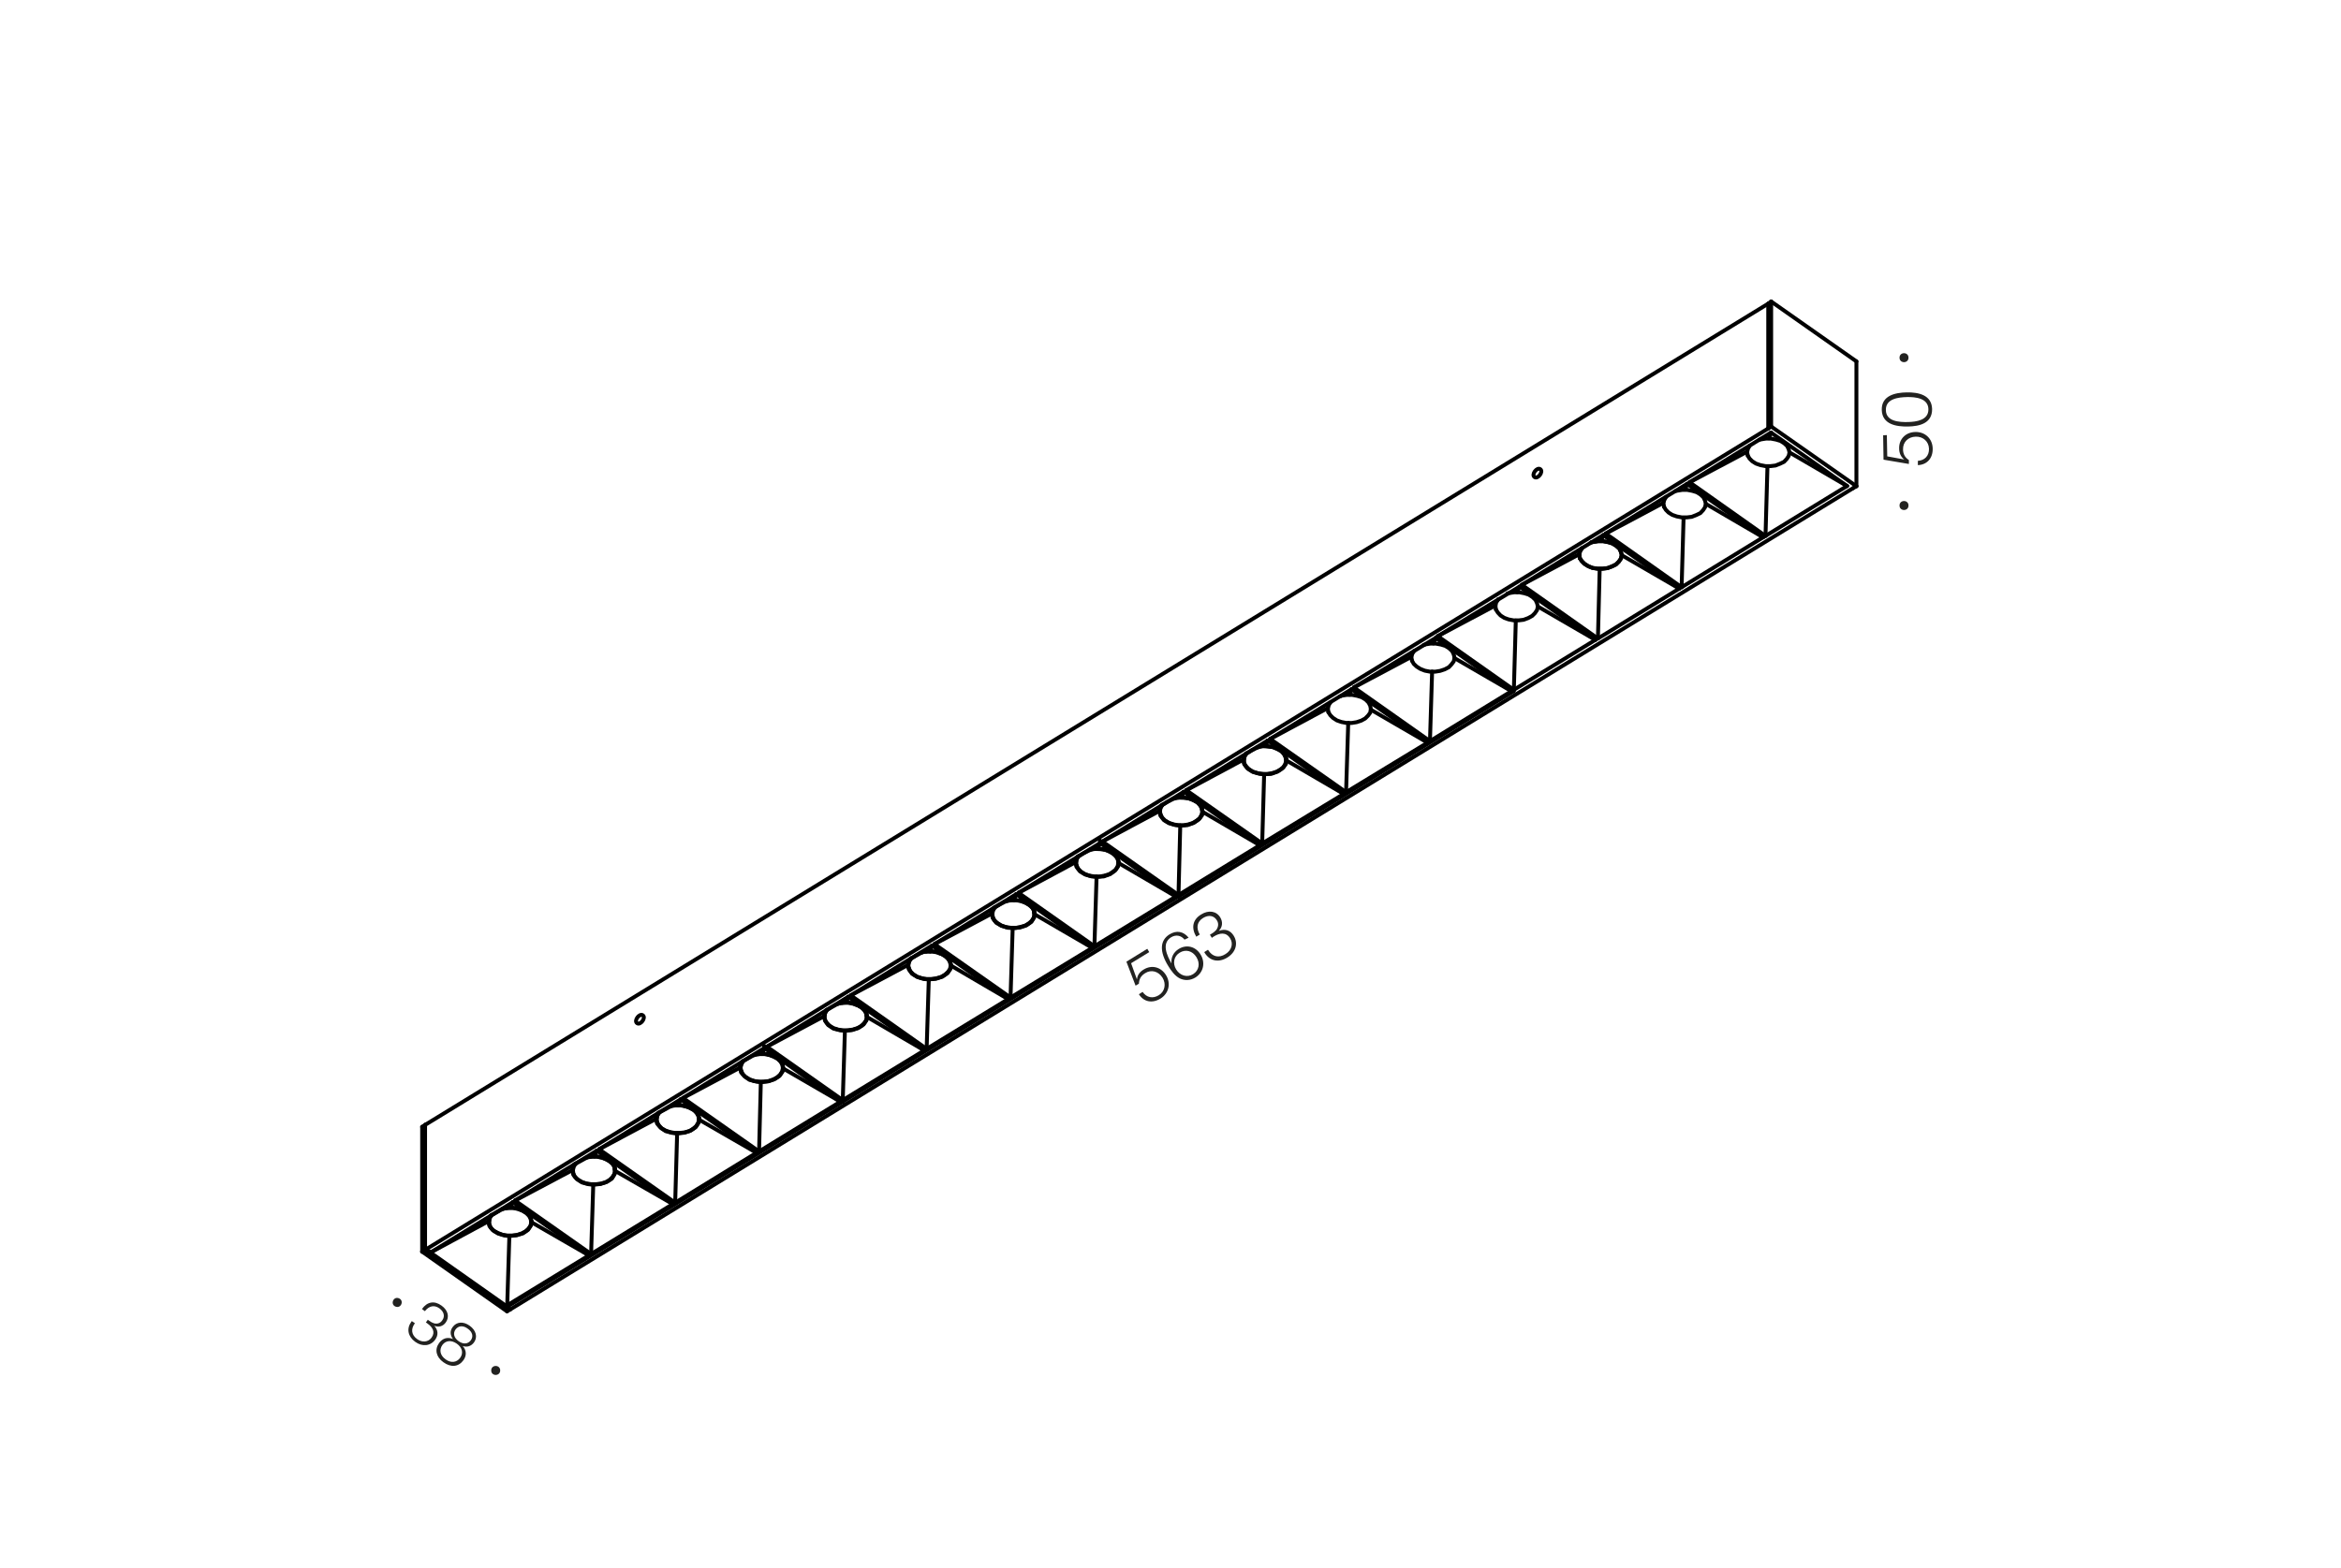 <?xml version="1.0" encoding="utf-8"?>
<!-- Generator: Adobe Illustrator 22.0.1, SVG Export Plug-In . SVG Version: 6.00 Build 0)  -->
<svg version="1.1" id="Layer_1" xmlns="http://www.w3.org/2000/svg" xmlns:xlink="http://www.w3.org/1999/xlink" x="0px" y="0px"
	 width="1200px" height="804px" viewBox="0 0 1200 804" style="enable-background:new 0 0 1200 804;" xml:space="preserve">
<style type="text/css">
	.st0{fill:#222220;}
	.st1{fill:none;stroke:#000000;stroke-width:2;stroke-linecap:round;stroke-linejoin:round;stroke-miterlimit:10;}
</style>
<circle class="st0" cx="976" cy="183.4" r="2.3"/>
<circle class="st0" cx="976" cy="259.2" r="2.3"/>
<g>
	<g>
		<path class="st0" d="M226.4,669.5c3.3,2.4,4.1,5.8,2.1,8.6c-1.4,2-3.7,2.6-5.9,1.7c2,2.2,2.2,4.7,0.5,7.1
			c-2.4,3.3-6.6,3.8-10.3,1.1s-4.5-6.7-2-10.2l0.3-0.4l1.6,1.1l-0.1,0.1c-2.1,2.9-1.7,5.9,1.2,8c2.6,1.9,5.7,1.6,7.4-0.7
			c2.1-2.9,0.5-5.4-2-7.2c-0.3-0.2-0.5-0.4-0.9-0.6l1-1.4l0.7,0.5c1,0.7,1.5,1,2.4,1.3c1.7,0.5,3.3,0,4.3-1.5c1.5-2,0.9-4.4-1.4-6.1
			c-2.6-1.9-5.3-1.4-7.5,1.4l-1.5-1.1C219,667.4,222.7,666.8,226.4,669.5z"/>
		<path class="st0" d="M232,680.5c2-2.8,5.5-3.1,8.8-0.7c3.3,2.4,4.1,5.8,2.2,8.5c-1.5,2-3.5,2.6-5.8,1.9c1.9,2.1,2.1,4.8,0.4,7.2
			c-2.5,3.5-6.4,3.9-10.3,1.1c-3.8-2.7-4.6-6.6-2.2-9.9c1.8-2.4,4.3-3.2,7.1-2C230.7,684.6,230.6,682.4,232,680.5z M226.8,689.6
			c-1.8,2.5-1.2,5.4,1.6,7.4c2.7,2,5.7,1.7,7.5-0.8c1.7-2.4,1.1-5.2-1.7-7.2C231.4,687,228.5,687.3,226.8,689.6z M233.5,681.7
			c-1.4,2-0.8,4.3,1.6,6c2.4,1.7,4.7,1.5,6.2-0.4c1.5-2,0.9-4.3-1.5-6C237.4,679.5,235,679.7,233.5,681.7z"/>
	</g>
</g>
<g>
	<g>
		<path class="st0" d="M589.1,488.2l-9.3,5.7l3,8.3c0.2-2.3,1.6-4,3.5-5.1c4.1-2.5,8.8-1.3,11.4,2.9c2.6,4.2,1.5,9.3-2.8,12
			c-4.2,2.6-8.6,1.8-11.1-2.2l1.9-1.2c2,2.9,5.2,3.6,8.3,1.7c3.1-1.9,3.9-5.8,1.9-9c-2.1-3.3-5.8-4.3-8.9-2.3
			c-2.1,1.3-3.1,3-3.2,5.4l-1.7,1l-4.7-12.3l10.7-6.6L589.1,488.2z"/>
		<path class="st0" d="M607.2,481.8c-1.8-2.2-4.4-2.7-6.9-1.2c-5.1,3.2-2,9.5,0.2,13.4c-0.3-3.1,1-5.7,3.7-7.4
			c4-2.5,8.7-1.3,11.2,2.8c2.6,4.2,1.5,9.2-2.6,11.8c-2.6,1.6-5.5,1.7-8,0.5c-2.6-1.3-4.5-4-5.9-6.3c-4.6-7.4-4.4-13.2,0.6-16.3
			c3.6-2.2,7.1-1.6,9.8,1.7L607.2,481.8z M602.9,497.1c2,3.2,5.7,4.3,8.7,2.4s3.7-5.5,1.7-8.7c-2-3.3-5.6-4.2-8.6-2.3
			C601.7,490.3,601,494,602.9,497.1z"/>
		<path class="st0" d="M615.7,468.9c3.8-2.4,7.8-1.8,9.8,1.5c1.4,2.3,1.2,4.9-0.7,6.9c3.2-1.2,5.9-0.3,7.6,2.5
			c2.4,3.9,1.1,8.5-3.3,11.2c-4.4,2.7-8.9,1.8-11.5-2.3l-0.3-0.5l1.9-1.2l0.1,0.1c2.1,3.5,5.5,4.3,8.9,2.1c3.1-1.9,4.1-5.3,2.4-8
			c-2.1-3.5-5.5-2.8-8.4-1c-0.4,0.2-0.6,0.4-1,0.7l-1-1.6l0.8-0.5c1.2-0.7,1.7-1.2,2.4-1.9c1.2-1.6,1.4-3.5,0.3-5.1
			c-1.5-2.4-4.2-2.8-7-1.1c-3.1,1.9-3.7,5-1.7,8.5l-1.8,1.1C610.5,475.7,611.4,471.5,615.7,468.9z"/>
	</g>
</g>
<g>
	<g>
		<path class="st0" d="M967.2,223.1l0.2,10.9l8.7,1.6c-1.8-1.4-2.6-3.4-2.6-5.7c-0.1-4.8,3.4-8.3,8.3-8.4c5-0.1,8.8,3.4,8.9,8.5
			c0.1,5-2.9,8.3-7.6,8.5v-2.2c3.5-0.2,5.8-2.6,5.7-6.2c-0.1-3.7-3-6.3-6.8-6.2c-3.9,0.1-6.6,2.8-6.5,6.5c0,2.4,1,4.2,3,5.5v2
			l-13-2.2l-0.2-12.5L967.2,223.1z"/>
		<path class="st0" d="M977.4,201.2c6-0.1,12.8,1.3,13,8.5c0.1,7.4-6.5,8.9-12.4,9c-5.8,0.1-13.2-1-13.4-8.5
			C964.4,202.8,971.5,201.3,977.4,201.2z M978,216.4c4.3-0.1,10.6-0.9,10.5-6.6c-0.1-5.7-6.8-6.3-11-6.2c-4.3,0.1-10.9,0.8-10.8,6.6
			C966.7,216.1,973.5,216.5,978,216.4z"/>
	</g>
</g>
<ellipse class="st0" cx="254.1" cy="702.7" rx="2.3" ry="2.3"/>
<ellipse transform="matrix(0.355 -0.935 0.935 0.355 -493.212 620.964)" class="st0" cx="203.5" cy="668" rx="2.3" ry="2.3"/>
<line class="st1" x1="261.4" y1="671.5" x2="949.9" y2="250.3"/>
<line class="st1" x1="261.4" y1="671.5" x2="260" y2="670.4"/>
<line class="st1" x1="260" y1="670" x2="260" y2="670.4"/>
<line class="st1" x1="217.9" y1="640.9" x2="219.5" y2="641.8"/>
<line class="st1" x1="906.4" y1="219.7" x2="217.9" y2="640.9"/>
<line class="st1" x1="217.9" y1="576.8" x2="906.4" y2="155.7"/>
<line class="st1" x1="217.9" y1="640.9" x2="217.9" y2="576.8"/>
<line class="st1" x1="906.4" y1="155.7" x2="906.4" y2="219.7"/>
<polyline class="st1" points="257.6,619.9 257.8,619.8 260.3,619.4 263,619.4 265.5,619.9 267.7,620.7 269.6,621.9 271.2,623.4 
	272,624.9 272.3,626.6 272,628.3 271,629.9 269.5,631.3 267.5,632.4 265.1,633.2 262.6,633.5 260,633.5 257.5,633.1 255.2,632.2 
	253.3,631.2 251.8,629.8 250.9,628.1 "/>
<polyline class="st1" points="250.9,628.1 250.7,626.4 251,624.7 252,623.1 252.1,622.9 "/>
<polyline class="st1" points="251.4,623.5 251,624.2 250.7,625.8 250.7,626 "/>
<polyline class="st1" points="265.6,619.4 265.5,619.4 264.6,619.2 "/>
<polyline class="st1" points="272.3,626 272,624.4 271.9,624.1 "/>
<polyline class="st1" points="472.6,488.4 472.8,488.2 475.2,487.9 478,487.9 480.5,488.4 482.7,489.2 484.6,490.4 486.1,491.8 
	487,493.3 487.3,495.1 487,496.8 486,498.3 484.5,499.7 482.5,500.9 480.1,501.6 477.6,502 475,502 472.5,501.6 470.1,500.8 
	468.2,499.6 466.8,498.2 465.9,496.5 "/>
<polyline class="st1" points="465.9,496.5 465.6,494.9 466,493.2 466.9,491.6 467.1,491.3 "/>
<polyline class="st1" points="466.4,491.9 466,492.6 465.6,494.4 465.6,494.5 "/>
<polyline class="st1" points="480.6,487.9 480.5,487.9 479.6,487.7 "/>
<polyline class="st1" points="487.3,494.5 487,492.9 486.9,492.6 "/>
<polyline class="st1" points="429.6,514.7 429.7,514.6 432.3,514.2 434.9,514.2 437.4,514.7 439.7,515.5 441.7,516.7 443.1,518.1 
	444,519.7 444.3,521.4 444,523.1 443,524.6 441.5,526.1 439.5,527.2 437.2,527.9 434.6,528.3 432,528.3 429.5,527.9 427.1,527.1 
	425.2,525.9 423.8,524.5 422.9,522.9 "/>
<polyline class="st1" points="422.9,522.9 422.6,521.2 423,519.5 423.9,517.9 424.2,517.6 "/>
<polyline class="st1" points="423.3,518.2 423,518.9 422.6,520.7 422.6,520.8 "/>
<polyline class="st1" points="444.3,520.8 444,519.2 443.8,518.8 "/>
<polyline class="st1" points="300.6,593.6 300.8,593.5 303.3,593.1 305.9,593.1 308.5,593.6 310.7,594.4 312.6,595.6 314.2,597 
	315,598.6 315.2,600.4 314.9,602 313.9,603.6 312.5,605 310.5,606.2 308.1,606.9 305.6,607.2 303,607.2 300.4,606.8 298.2,606 
	296.3,604.9 294.7,603.4 293.9,601.8 "/>
<polyline class="st1" points="293.9,601.8 293.7,600.1 294,598.3 295,596.8 295.1,596.6 "/>
<polyline class="st1" points="294.4,597.2 294,597.9 293.7,599.6 "/>
<polyline class="st1" points="315.2,599.6 315,598.1 314.9,597.8 "/>
<polyline class="st1" points="386.6,541 386.7,540.9 389.3,540.5 391.9,540.5 394.4,541 396.8,541.8 398.7,543 400.1,544.4 
	401.1,546 401.3,547.7 400.9,549.4 400,550.9 398.4,552.4 396.4,553.5 394.2,554.3 391.6,554.6 389,554.6 386.5,554.3 384.2,553.4 
	382.2,552.2 380.8,550.8 380,549.2 "/>
<polyline class="st1" points="380,549.2 379.6,547.5 380,545.8 380.9,544.2 381.1,543.9 "/>
<polyline class="st1" points="380.3,544.5 380,545.3 379.6,547 "/>
<polyline class="st1" points="401.3,547 401.1,545.5 400.9,545.1 "/>
<polyline class="st1" points="601.6,409.4 601.7,409.4 604.3,409 606.9,409.1 609.4,409.4 611.8,410.3 613.7,411.4 615.1,412.9 
	616,414.4 616.3,416.2 615.9,417.8 615,419.5 613.4,420.8 611.4,422 609.2,422.7 606.6,423.2 603.9,423.1 601.5,422.7 599.2,421.9 
	597.2,420.7 595.8,419.3 594.9,417.6 "/>
<polyline class="st1" points="594.9,417.6 594.6,416 594.9,414.3 595.9,412.6 596.1,412.5 "/>
<polyline class="st1" points="595.3,413 594.9,413.8 594.6,415.5 594.6,415.6 "/>
<polyline class="st1" points="616.3,415.6 616,413.9 615.9,413.7 "/>
<polyline class="st1" points="515.5,462.1 515.8,462.1 518.3,461.6 520.9,461.6 523.5,462.1 525.7,462.9 527.6,464.1 529.2,465.5 
	530,467 530.2,468.8 529.9,470.5 528.9,472.1 527.5,473.4 525.5,474.6 523.1,475.3 520.6,475.8 518,475.7 515.4,475.3 513.2,474.5 
	511.3,473.3 509.7,471.9 508.9,470.2 "/>
<polyline class="st1" points="508.9,470.2 508.7,468.6 509,466.9 510,465.3 510,465.1 "/>
<polyline class="st1" points="509.4,465.6 509,466.3 508.7,468.1 508.7,468.2 "/>
<polyline class="st1" points="530.2,468.2 530,466.6 529.9,466.3 "/>
<polyline class="st1" points="558.6,435.7 558.8,435.7 561.3,435.3 563.9,435.4 566.4,435.7 568.8,436.6 570.6,437.8 572.1,439.2 
	573,440.7 573.3,442.5 572.9,444.2 572,445.8 570.4,447.1 568.5,448.3 566.1,449 563.5,449.5 560.9,449.4 558.4,449 556.2,448.2 
	554.2,447 552.8,445.6 551.9,443.9 "/>
<polyline class="st1" points="551.9,443.9 551.6,442.3 551.9,440.6 552.9,438.9 553.1,438.8 "/>
<polyline class="st1" points="552.4,439.3 551.9,440 551.6,441.8 551.6,441.9 "/>
<polyline class="st1" points="573.3,441.9 573,440.2 572.9,440 "/>
<polyline class="st1" points="644.6,383.1 644.7,383.1 647.3,382.6 649.9,382.8 652.4,383.1 654.7,384 656.7,385.1 658.1,386.6 
	658.9,388.2 659.3,389.9 658.9,391.5 658,393.2 656.5,394.5 654.4,395.7 652.2,396.4 649.6,396.9 647,396.8 644.5,396.4 
	642.1,395.6 640.2,394.4 638.8,393 637.8,391.4 "/>
<polyline class="st1" points="637.8,391.4 637.6,389.6 638,388 638.9,386.3 639.1,386.2 "/>
<polyline class="st1" points="638.3,386.7 638,387.5 637.6,389.2 637.6,389.3 "/>
<polyline class="st1" points="659.3,389.3 658.9,387.6 658.8,387.4 "/>
<polyline class="st1" points="343.6,567.3 343.8,567.2 346.3,566.8 348.9,566.8 351.4,567.3 353.8,568.1 355.7,569.3 357.1,570.7 
	358,572.3 358.3,574.1 357.9,575.7 357,577.3 355.4,578.7 353.5,579.9 351.2,580.6 348.5,580.9 345.9,580.9 343.5,580.5 
	341.2,579.7 339.2,578.6 337.8,577.1 336.9,575.5 "/>
<polyline class="st1" points="336.9,575.5 336.6,573.8 336.9,572.2 337.9,570.5 338.1,570.3 "/>
<polyline class="st1" points="337.4,570.9 336.9,571.6 336.6,573.3 "/>
<polyline class="st1" points="358.3,573.3 358,571.8 357.9,571.4 "/>
<polyline class="st1" points="433.1,528.5 436.7,528.2 440,527.1 442.7,525.3 444.2,523.1 444.5,521.5 "/>
<polyline class="st1" points="422.4,521.1 422.9,523.4 424.5,525.6 427.2,527.4 430.7,528.3 433.1,528.5 "/>
<line class="st1" x1="432" y1="564.1" x2="433.1" y2="528.5"/>
<polyline class="st1" points="436.8,514.4 436.3,514.2 433.9,514 "/>
<polyline class="st1" points="444.5,521.5 444.1,519.2 442.3,516.9 441.9,516.7 "/>
<line class="st1" x1="473.8" y1="538.6" x2="444.5" y2="521.5"/>
<polyline class="st1" points="423.7,518 422.7,519.4 422.4,521.1 "/>
<line class="st1" x1="433.9" y1="514" x2="431.9" y2="514.2"/>
<line class="st1" x1="433.9" y1="514" x2="434.8" y2="511.1"/>
<line class="st1" x1="393.1" y1="536.7" x2="422.4" y2="521.1"/>
<polyline class="st1" points="476.1,502.2 479.7,501.9 483.1,500.8 485.7,499 487.2,496.8 487.6,495.2 "/>
<polyline class="st1" points="465.4,494.8 465.9,497.1 467.5,499.3 470.3,501 473.6,502 476.1,502.2 "/>
<line class="st1" x1="475" y1="537.8" x2="476.1" y2="502.2"/>
<polyline class="st1" points="479.9,488.1 479.3,487.9 476.8,487.8 "/>
<polyline class="st1" points="487.6,495.2 487,492.9 485.3,490.6 485,490.4 "/>
<line class="st1" x1="516.8" y1="512.3" x2="487.6" y2="495.2"/>
<polyline class="st1" points="466.7,491.7 465.8,493.1 465.4,494.8 "/>
<line class="st1" x1="476.8" y1="487.8" x2="474.9" y2="487.9"/>
<line class="st1" x1="476.8" y1="487.8" x2="477.8" y2="484.8"/>
<line class="st1" x1="436.1" y1="510.4" x2="465.4" y2="494.8"/>
<polyline class="st1" points="519.1,475.9 522.8,475.6 526.1,474.5 528.7,472.7 530.1,470.5 530.5,468.9 "/>
<polyline class="st1" points="508.3,468.5 508.9,470.8 510.6,473.1 513.3,474.7 516.6,475.7 519.1,475.9 "/>
<line class="st1" x1="518" y1="511.5" x2="519.1" y2="475.9"/>
<polyline class="st1" points="522.8,461.8 522.3,461.7 519.8,461.5 "/>
<polyline class="st1" points="530.5,468.9 530,466.6 528.3,464.3 527.9,464.1 "/>
<line class="st1" x1="559.9" y1="486" x2="530.5" y2="468.9"/>
<polyline class="st1" points="509.7,465.4 508.7,466.8 508.3,468.5 "/>
<line class="st1" x1="519.8" y1="461.5" x2="517.8" y2="461.6"/>
<line class="st1" x1="519.8" y1="461.5" x2="520.9" y2="458.5"/>
<line class="st1" x1="508.3" y1="468.5" x2="479" y2="484.1"/>
<polyline class="st1" points="562.1,449.6 565.8,449.4 569.1,448.2 571.6,446.4 573.1,444.3 573.5,442.6 "/>
<polyline class="st1" points="551.3,442.1 551.8,444.5 553.6,446.8 556.2,448.4 559.6,449.4 562.1,449.6 "/>
<line class="st1" x1="561" y1="485.2" x2="562.1" y2="449.6"/>
<polyline class="st1" points="565.8,435.5 565.2,435.4 562.8,435.2 "/>
<polyline class="st1" points="573.5,442.6 573,440.2 571.4,438 570.9,437.8 "/>
<line class="st1" x1="602.8" y1="459.7" x2="573.5" y2="442.6"/>
<polyline class="st1" points="552.8,439.1 551.7,440.5 551.3,442.1 "/>
<line class="st1" x1="562.8" y1="435.2" x2="560.8" y2="435.3"/>
<line class="st1" x1="562.8" y1="435.2" x2="563.9" y2="432.3"/>
<line class="st1" x1="522.1" y1="457.8" x2="551.3" y2="442.1"/>
<line class="st1" x1="603.9" y1="459.7" x2="603.9" y2="459.6"/>
<line class="st1" x1="603.9" y1="459.7" x2="432.1" y2="564.8"/>
<line class="st1" x1="563.9" y1="431.5" x2="603.9" y2="459.7"/>
<line class="st1" x1="432.1" y1="564.8" x2="391.9" y2="536.6"/>
<line class="st1" x1="561" y1="485.2" x2="602.8" y2="459.7"/>
<line class="st1" x1="522.1" y1="457.8" x2="561" y2="485.2"/>
<line class="st1" x1="563.9" y1="432.3" x2="522.1" y2="457.8"/>
<line class="st1" x1="602.8" y1="459.7" x2="563.9" y2="432.3"/>
<line class="st1" x1="559.9" y1="486" x2="518" y2="511.5"/>
<line class="st1" x1="479" y1="484.1" x2="518" y2="511.5"/>
<line class="st1" x1="479" y1="484.1" x2="520.9" y2="458.5"/>
<line class="st1" x1="520.9" y1="458.5" x2="559.9" y2="486"/>
<line class="st1" x1="475" y1="537.8" x2="516.8" y2="512.3"/>
<line class="st1" x1="436.1" y1="510.4" x2="475" y2="537.8"/>
<line class="st1" x1="477.8" y1="484.8" x2="436.1" y2="510.4"/>
<line class="st1" x1="516.8" y1="512.3" x2="477.8" y2="484.8"/>
<line class="st1" x1="432" y1="564.1" x2="473.8" y2="538.6"/>
<line class="st1" x1="393.1" y1="536.7" x2="432" y2="564.1"/>
<line class="st1" x1="434.8" y1="511.1" x2="393.1" y2="536.7"/>
<line class="st1" x1="473.8" y1="538.6" x2="434.8" y2="511.1"/>
<line class="st1" x1="391.9" y1="536.4" x2="391.9" y2="536.6"/>
<line class="st1" x1="563.9" y1="431.5" x2="563.9" y2="431.2"/>
<polyline class="st1" points="605,423.3 608.7,423.1 612,421.9 614.6,420.1 616.2,418 616.5,416.3 "/>
<polyline class="st1" points="594.4,415.8 594.8,418.2 596.6,420.5 599.2,422.1 602.6,423.1 605,423.3 "/>
<line class="st1" x1="604.1" y1="458.9" x2="605" y2="423.3"/>
<polyline class="st1" points="608.8,409.2 608.2,409.1 605.8,408.8 "/>
<polyline class="st1" points="616.5,416.3 616,413.9 614.4,411.7 613.9,411.4 "/>
<line class="st1" x1="645.8" y1="433.4" x2="616.5" y2="416.3"/>
<polyline class="st1" points="595.8,412.8 594.7,414.2 594.4,415.8 "/>
<line class="st1" x1="605.8" y1="408.8" x2="603.8" y2="409"/>
<line class="st1" x1="605.8" y1="408.8" x2="606.8" y2="406"/>
<line class="st1" x1="565.1" y1="431.5" x2="594.4" y2="415.8"/>
<polyline class="st1" points="648,397 651.7,396.8 655,395.6 657.6,393.8 659.2,391.7 659.5,390 "/>
<polyline class="st1" points="637.4,389.5 637.8,391.9 639.5,394.1 642.2,395.8 645.7,396.8 648,397 "/>
<line class="st1" x1="647" y1="432.5" x2="648" y2="397"/>
<polyline class="st1" points="651.8,382.9 651.2,382.8 648.9,382.5 "/>
<polyline class="st1" points="659.5,390 659.1,387.6 657.3,385.4 656.9,385.1 "/>
<line class="st1" x1="688.8" y1="407.1" x2="659.5" y2="390"/>
<polyline class="st1" points="638.8,386.4 637.7,387.9 637.4,389.5 "/>
<line class="st1" x1="648.9" y1="382.5" x2="646.9" y2="382.6"/>
<line class="st1" x1="648.9" y1="382.5" x2="649.8" y2="379.7"/>
<line class="st1" x1="608.1" y1="405.2" x2="637.4" y2="389.5"/>
<line class="st1" x1="690" y1="406.2" x2="691.1" y2="370.7"/>
<line class="st1" x1="680.4" y1="363.2" x2="651.1" y2="378.9"/>
<line class="st1" x1="731.8" y1="380.8" x2="702.7" y2="363.9"/>
<line class="st1" x1="691.8" y1="356.2" x2="692.8" y2="353.4"/>
<line class="st1" x1="733" y1="380" x2="734.1" y2="344.4"/>
<line class="st1" x1="774.8" y1="354.4" x2="745.5" y2="337.4"/>
<line class="st1" x1="734.8" y1="329.9" x2="735.9" y2="327.1"/>
<line class="st1" x1="694" y1="352.5" x2="723.3" y2="336.9"/>
<line class="st1" x1="775.9" y1="354.4" x2="775.9" y2="354.3"/>
<line class="st1" x1="775.9" y1="354.4" x2="604.1" y2="459.7"/>
<line class="st1" x1="604.1" y1="459.7" x2="564" y2="431.5"/>
<line class="st1" x1="733" y1="380" x2="774.8" y2="354.4"/>
<line class="st1" x1="694" y1="352.5" x2="733" y2="380"/>
<line class="st1" x1="735.9" y1="327.1" x2="694" y2="352.5"/>
<line class="st1" x1="774.8" y1="354.4" x2="735.9" y2="327.1"/>
<line class="st1" x1="731.8" y1="380.8" x2="690" y2="406.2"/>
<line class="st1" x1="651.1" y1="378.9" x2="690" y2="406.2"/>
<line class="st1" x1="651.1" y1="378.9" x2="692.8" y2="353.4"/>
<line class="st1" x1="692.8" y1="353.4" x2="731.8" y2="380.8"/>
<line class="st1" x1="647" y1="432.5" x2="688.8" y2="407.1"/>
<line class="st1" x1="608.1" y1="405.2" x2="647" y2="432.5"/>
<line class="st1" x1="649.8" y1="379.7" x2="608.1" y2="405.2"/>
<line class="st1" x1="688.8" y1="407.1" x2="649.8" y2="379.7"/>
<line class="st1" x1="604.1" y1="458.9" x2="645.8" y2="433.4"/>
<line class="st1" x1="565.1" y1="431.5" x2="604.1" y2="458.9"/>
<line class="st1" x1="606.8" y1="406" x2="565.1" y2="431.5"/>
<line class="st1" x1="645.8" y1="433.4" x2="606.8" y2="406"/>
<line class="st1" x1="564" y1="431.1" x2="564" y2="431.5"/>
<polyline class="st1" points="261.1,633.8 264.8,633.4 268.1,632.4 270.7,630.6 272.2,628.3 272.6,626.8 "/>
<polyline class="st1" points="250.4,626.2 250.9,628.7 252.6,630.8 255.3,632.5 258.6,633.5 261.1,633.8 "/>
<line class="st1" x1="260" y1="669.3" x2="261.1" y2="633.8"/>
<polyline class="st1" points="264.9,619.7 264.3,619.4 261.8,619.2 "/>
<polyline class="st1" points="272.6,626.8 272,624.3 270.3,622.2 270,621.9 "/>
<line class="st1" x1="301.9" y1="643.7" x2="272.6" y2="626.8"/>
<polyline class="st1" points="251.7,623.2 250.8,624.7 250.4,626.2 "/>
<line class="st1" x1="261.8" y1="619.2" x2="259.9" y2="619.4"/>
<line class="st1" x1="261.8" y1="619.2" x2="262.9" y2="616.4"/>
<line class="st1" x1="221.1" y1="642" x2="250.4" y2="626.2"/>
<polyline class="st1" points="304.1,607.5 307.8,607.1 311.1,606 313.7,604.3 315.1,602 315.5,600.5 "/>
<polyline class="st1" points="293.4,600 293.9,602.4 295.6,604.5 298.3,606.3 301.6,607.2 304.1,607.5 "/>
<line class="st1" x1="303" y1="643" x2="304.1" y2="607.5"/>
<polyline class="st1" points="307.8,593.4 307.3,593.1 304.8,592.9 "/>
<polyline class="st1" points="315.5,600.5 315,598 313.4,595.9 313,595.6 "/>
<line class="st1" x1="344.9" y1="617.4" x2="315.5" y2="600.5"/>
<polyline class="st1" points="294.7,596.9 293.8,598.3 293.4,600 "/>
<line class="st1" x1="304.8" y1="592.9" x2="302.8" y2="593.1"/>
<line class="st1" x1="304.8" y1="592.9" x2="305.9" y2="590"/>
<line class="st1" x1="264" y1="615.6" x2="293.4" y2="600"/>
<polyline class="st1" points="347.1,581.2 350.8,580.8 354.1,579.7 356.6,578 358.1,575.7 358.5,574.2 "/>
<polyline class="st1" points="336.3,573.7 336.8,576.1 338.6,578.2 341.2,580 344.6,580.9 347.1,581.2 "/>
<line class="st1" x1="346.1" y1="616.7" x2="347.1" y2="581.2"/>
<polyline class="st1" points="337.8,570.6 336.7,572 336.3,573.7 "/>
<line class="st1" x1="347.8" y1="566.6" x2="345.8" y2="566.8"/>
<line class="st1" x1="336.3" y1="573.7" x2="307.1" y2="589.3"/>
<polyline class="st1" points="350.8,567.1 350.3,566.8 347.8,566.6 "/>
<polyline class="st1" points="358.5,574.2 358,571.7 356.4,569.5 356,569.3 "/>
<line class="st1" x1="387.8" y1="591.1" x2="358.5" y2="574.2"/>
<line class="st1" x1="347.8" y1="566.6" x2="348.9" y2="563.7"/>
<polyline class="st1" points="390,554.9 393.7,554.5 397,553.4 399.6,551.7 401.2,549.4 401.5,547.9 "/>
<polyline class="st1" points="379.4,547.4 379.8,549.8 381.6,551.9 384.2,553.7 387.7,554.6 390,554.9 "/>
<line class="st1" x1="389.1" y1="590.4" x2="390" y2="554.9"/>
<polyline class="st1" points="393.8,540.7 393.2,540.5 390.9,540.3 "/>
<polyline class="st1" points="401.5,547.9 401.1,545.4 399.4,543.2 398.9,543 "/>
<line class="st1" x1="430.8" y1="564.9" x2="401.5" y2="547.9"/>
<polyline class="st1" points="380.8,544.3 379.7,545.7 379.4,547.4 "/>
<line class="st1" x1="390.9" y1="540.3" x2="388.8" y2="540.5"/>
<line class="st1" x1="390.9" y1="540.3" x2="391.8" y2="537.4"/>
<line class="st1" x1="350.1" y1="563" x2="379.4" y2="547.4"/>
<line class="st1" x1="432" y1="564.9" x2="432" y2="564.8"/>
<line class="st1" x1="432" y1="564.9" x2="260" y2="670"/>
<line class="st1" x1="391.8" y1="536.7" x2="432" y2="564.9"/>
<line class="st1" x1="260" y1="670" x2="220" y2="641.8"/>
<line class="st1" x1="389.1" y1="590.4" x2="430.8" y2="564.9"/>
<line class="st1" x1="350.1" y1="563" x2="389.1" y2="590.4"/>
<line class="st1" x1="391.8" y1="537.4" x2="350.1" y2="563"/>
<line class="st1" x1="430.8" y1="564.9" x2="391.8" y2="537.4"/>
<line class="st1" x1="387.8" y1="591.1" x2="346.1" y2="616.7"/>
<line class="st1" x1="307.1" y1="589.3" x2="346.1" y2="616.7"/>
<line class="st1" x1="307.1" y1="589.3" x2="348.9" y2="563.7"/>
<line class="st1" x1="348.9" y1="563.7" x2="387.8" y2="591.1"/>
<line class="st1" x1="303" y1="643" x2="344.9" y2="617.4"/>
<line class="st1" x1="264" y1="615.6" x2="303" y2="643"/>
<line class="st1" x1="305.9" y1="590" x2="264" y2="615.6"/>
<line class="st1" x1="344.9" y1="617.4" x2="305.9" y2="590"/>
<line class="st1" x1="260" y1="669.3" x2="301.9" y2="643.7"/>
<line class="st1" x1="262.9" y1="616.4" x2="221.1" y2="642"/>
<line class="st1" x1="301.9" y1="643.7" x2="262.9" y2="616.4"/>
<line class="st1" x1="220" y1="641.6" x2="220" y2="641.8"/>
<line class="st1" x1="391.8" y1="536.7" x2="391.8" y2="536.5"/>
<line class="st1" x1="776" y1="353.7" x2="777" y2="318.2"/>
<line class="st1" x1="817.8" y1="328.1" x2="788.5" y2="311.1"/>
<line class="st1" x1="777.8" y1="303.6" x2="778.9" y2="300.8"/>
<line class="st1" x1="737" y1="326.2" x2="766.3" y2="310.6"/>
<line class="st1" x1="819.1" y1="327.4" x2="820" y2="291.9"/>
<line class="st1" x1="860.8" y1="301.8" x2="831.5" y2="284.8"/>
<line class="st1" x1="820.8" y1="277.3" x2="821.8" y2="274.4"/>
<line class="st1" x1="780.1" y1="299.9" x2="809.3" y2="284.3"/>
<line class="st1" x1="862" y1="301.1" x2="863" y2="265.6"/>
<line class="st1" x1="903.8" y1="275.5" x2="874.5" y2="258.4"/>
<line class="st1" x1="863.9" y1="251" x2="864.8" y2="248.1"/>
<line class="st1" x1="852.4" y1="258" x2="823.1" y2="273.6"/>
<line class="st1" x1="905" y1="274.8" x2="906" y2="239.2"/>
<line class="st1" x1="946.8" y1="249.2" x2="917.5" y2="232.1"/>
<line class="st1" x1="906.8" y1="224.7" x2="907.8" y2="221.8"/>
<line class="st1" x1="866.1" y1="247.3" x2="895.4" y2="231.7"/>
<line class="st1" x1="905" y1="274.8" x2="946.8" y2="249.2"/>
<line class="st1" x1="866.1" y1="247.3" x2="905" y2="274.8"/>
<line class="st1" x1="907.8" y1="221.8" x2="866.1" y2="247.3"/>
<line class="st1" x1="946.8" y1="249.2" x2="907.8" y2="221.8"/>
<line class="st1" x1="903.8" y1="275.5" x2="862" y2="301.1"/>
<line class="st1" x1="823.1" y1="273.6" x2="862" y2="301.1"/>
<line class="st1" x1="823.1" y1="273.6" x2="864.8" y2="248.1"/>
<line class="st1" x1="864.8" y1="248.1" x2="903.8" y2="275.5"/>
<line class="st1" x1="819.1" y1="327.4" x2="860.8" y2="301.8"/>
<line class="st1" x1="780.1" y1="299.9" x2="819.1" y2="327.4"/>
<line class="st1" x1="821.8" y1="274.4" x2="780.1" y2="299.9"/>
<line class="st1" x1="860.8" y1="301.8" x2="821.8" y2="274.4"/>
<line class="st1" x1="776" y1="353.7" x2="817.8" y2="328.1"/>
<line class="st1" x1="737" y1="326.2" x2="776" y2="353.7"/>
<line class="st1" x1="778.9" y1="300.8" x2="737" y2="326.2"/>
<line class="st1" x1="817.8" y1="328.1" x2="778.9" y2="300.8"/>
<line class="st1" x1="951.6" y1="185.3" x2="951.6" y2="249.3"/>
<line class="st1" x1="907.9" y1="154.6" x2="951.6" y2="185.3"/>
<line class="st1" x1="907.9" y1="218.7" x2="907.9" y2="154.6"/>
<line class="st1" x1="906.4" y1="155.7" x2="907.9" y2="154.6"/>
<line class="st1" x1="951.6" y1="249.3" x2="949.9" y2="250.3"/>
<line class="st1" x1="951.6" y1="249.3" x2="907.9" y2="218.7"/>
<line class="st1" x1="907.9" y1="218.7" x2="906.4" y2="219.7"/>
<line class="st1" x1="216.4" y1="577.8" x2="216.4" y2="641.8"/>
<line class="st1" x1="217.9" y1="576.8" x2="216.4" y2="577.8"/>
<line class="st1" x1="217.9" y1="640.9" x2="261.4" y2="671.5"/>
<line class="st1" x1="216.4" y1="641.8" x2="217.9" y2="640.9"/>
<line class="st1" x1="216.4" y1="641.8" x2="259.9" y2="672.4"/>
<line class="st1" x1="259.9" y1="672.4" x2="261.4" y2="671.5"/>
<line class="st1" x1="272.3" y1="626.6" x2="272.3" y2="626"/>
<line class="st1" x1="250.7" y1="626" x2="250.7" y2="626.6"/>
<line class="st1" x1="487.3" y1="495" x2="487.3" y2="494.5"/>
<line class="st1" x1="465.6" y1="494.5" x2="465.6" y2="495"/>
<line class="st1" x1="444.3" y1="521.3" x2="444.3" y2="520.8"/>
<line class="st1" x1="422.6" y1="520.8" x2="422.6" y2="521.3"/>
<line class="st1" x1="315.2" y1="600.2" x2="315.2" y2="599.6"/>
<line class="st1" x1="293.7" y1="599.6" x2="293.7" y2="600.2"/>
<line class="st1" x1="401.3" y1="547.6" x2="401.3" y2="547"/>
<line class="st1" x1="379.6" y1="547" x2="379.6" y2="547.6"/>
<line class="st1" x1="616.3" y1="416.1" x2="616.3" y2="415.6"/>
<line class="st1" x1="594.6" y1="415.6" x2="594.6" y2="416.1"/>
<line class="st1" x1="530.2" y1="468.7" x2="530.2" y2="468.2"/>
<line class="st1" x1="508.7" y1="468.2" x2="508.7" y2="468.7"/>
<line class="st1" x1="573.3" y1="442.4" x2="573.3" y2="441.9"/>
<line class="st1" x1="551.6" y1="441.9" x2="551.6" y2="442.4"/>
<line class="st1" x1="659.3" y1="389.8" x2="659.3" y2="389.3"/>
<line class="st1" x1="637.6" y1="389.3" x2="637.6" y2="389.8"/>
<line class="st1" x1="358.3" y1="573.9" x2="358.3" y2="573.3"/>
<line class="st1" x1="336.6" y1="573.3" x2="336.6" y2="573.9"/>
<polyline class="st1" points="436.8,514.3 438,514.8 439.1,515.3 439.7,515.5 440.2,515.7 440.4,515.9 440.6,516 440.9,516.1 
	441,516.2 441.3,516.3 441.7,516.6 442.1,516.7 441.9,516.7 "/>
<polyline class="st1" points="423.5,518.1 426.5,516.3 428.9,515 430.7,514.3 431.9,514.1 "/>
<polyline class="st1" points="479.9,488 480.9,488.5 482.1,489 482.7,489.2 483.2,489.4 483.4,489.5 483.7,489.7 483.9,489.8 
	484,489.9 484.4,490 484.7,490.3 485,490.4 "/>
<polyline class="st1" points="466.5,491.8 469.6,490 471.9,488.7 473.7,488 474.9,487.8 "/>
<polyline class="st1" points="522.9,461.7 524,462.2 525.1,462.6 525.6,462.9 526.2,463.1 526.4,463.2 526.6,463.4 526.8,463.5 
	527,463.6 527.4,463.8 527.6,463.9 528,464.1 "/>
<polyline class="st1" points="509.4,465.6 512.6,463.7 514.9,462.5 516.6,461.8 517.8,461.5 "/>
<polyline class="st1" points="565.8,435.5 567,435.9 568.2,436.3 568.6,436.6 569.1,436.8 569.3,436.9 569.6,437 569.8,437.2 
	570.1,437.3 570.4,437.5 570.6,437.6 571,437.8 "/>
<polyline class="st1" points="552.4,439.3 555.6,437.4 558,436.2 559.6,435.5 560.8,435.2 "/>
<polyline class="st1" points="608.8,409.2 610,409.6 611.1,410 611.7,410.3 612.1,410.5 612.4,410.6 612.6,410.7 612.8,410.9 
	613.1,411 613.4,411.2 613.7,411.3 614,411.4 "/>
<polyline class="st1" points="595.4,413 598.5,411.1 600.9,409.9 602.6,409.2 603.8,408.8 "/>
<polyline class="st1" points="651.8,382.9 653,383.2 654.1,383.7 654.7,384 655.1,384.2 655.4,384.3 655.6,384.4 655.9,384.5 
	656,384.7 656.3,384.9 656.7,385 657,385.1 656.9,385.1 "/>
<polyline class="st1" points="638.4,386.7 641.5,384.8 643.9,383.6 645.7,382.9 646.9,382.5 "/>
<polyline class="st1" points="264.9,619.6 266.1,620 267.1,620.5 267.7,620.7 268.2,621 268.4,621.1 268.7,621.2 268.9,621.3 
	269,621.5 269.4,621.6 269.7,621.8 270,621.9 "/>
<polyline class="st1" points="251.5,623.4 254.6,621.6 256.9,620.3 258.7,619.6 259.9,619.3 "/>
<polyline class="st1" points="307.9,593.2 309,593.7 310.2,594.2 310.6,594.4 311.2,594.7 311.5,594.8 311.7,594.9 311.8,595 
	312,595.1 312.4,595.3 312.6,595.5 313,595.6 "/>
<polyline class="st1" points="294.4,597 297.6,595.3 300,594 301.6,593.2 302.8,593 "/>
<polyline class="st1" points="337.4,570.7 340.6,569 343,567.7 344.6,566.9 345.8,566.7 "/>
<polyline class="st1" points="350.8,566.9 352,567.4 353.2,567.9 353.6,568.1 354.1,568.4 354.4,568.5 354.6,568.6 354.8,568.7 
	355.1,568.8 355.4,569 355.7,569.2 356,569.3 "/>
<polyline class="st1" points="393.8,540.6 395,541.1 396.1,541.6 396.7,541.8 397.1,542.1 397.4,542.2 397.6,542.3 397.9,542.4 
	398.1,542.5 398.4,542.6 398.7,542.9 399,543 "/>
<polyline class="st1" points="380.4,544.4 383.5,542.6 385.9,541.3 387.7,540.6 388.8,540.4 "/>
<g>
	<polyline class="st1" points="901.8,225.5 902.7,225.3 905.2,224.9 907.8,224.9 910.4,225.4 912.7,226.1 914.6,227.3 916.1,228.7 
		916.9,230.4 917.3,232 916.9,233.8 915.9,235.3 914.5,236.8 912.4,237.8 910.1,238.7 907.6,239 905,239 902.4,238.5 900.1,237.7 
		898.2,236.5 896.8,235.1 895.9,233.6 	"/>
	<polyline class="st1" points="895.9,233.6 895.6,231.8 896,230.1 896.9,228.6 896.9,228.5 	"/>
</g>
<g>
	<polyline class="st1" points="858.9,251.8 859.8,251.6 862.3,251.2 864.9,251.2 867.5,251.7 869.8,252.4 871.7,253.6 873.2,255 
		874,256.7 874.4,258.3 874,260.1 873,261.6 871.6,263.1 869.5,264.1 867.2,265 864.7,265.3 862.1,265.3 859.5,264.8 857.2,264 
		855.3,262.8 853.9,261.4 853,259.9 	"/>
	<polyline class="st1" points="853,259.9 852.7,258.1 853.1,256.4 854,254.9 854,254.8 	"/>
</g>
<g>
	<polyline class="st1" points="815.7,278.1 816.7,277.9 819.2,277.5 821.8,277.5 824.4,278 826.6,278.7 828.5,279.9 830.1,281.3 
		830.9,283 831.3,284.6 830.9,286.4 829.8,288 828.4,289.4 826.4,290.4 824,291.3 821.5,291.6 818.9,291.6 816.3,291.2 814.1,290.3 
		812.2,289.1 810.8,287.7 809.8,286.2 	"/>
	<polyline class="st1" points="809.8,286.2 809.6,284.4 809.9,282.7 810.9,281.2 810.9,281.1 	"/>
</g>
<g>
	<polyline class="st1" points="772.7,304.3 773.7,304.1 776.2,303.7 778.8,303.7 781.4,304.2 783.6,304.9 785.5,306.1 787.1,307.6 
		787.9,309.3 788.3,311 787.9,312.8 786.8,314.4 785.4,315.8 783.4,316.9 781,317.8 778.5,318.1 775.9,318.1 773.3,317.6 
		771.1,316.8 769.2,315.6 767.8,314.1 766.8,312.5 	"/>
	<polyline class="st1" points="766.8,312.5 766.6,310.7 766.9,309 767.9,307.5 767.9,307.3 	"/>
</g>
<g>
	<polyline class="st1" points="815.7,278.1 816.7,277.9 819.2,277.5 821.8,277.5 824.4,278 826.6,278.7 828.5,279.9 830.1,281.3 
		830.9,283 831.3,284.6 830.9,286.4 829.8,288 828.4,289.4 826.4,290.4 824,291.3 821.5,291.6 818.9,291.6 816.3,291.2 814.1,290.3 
		812.2,289.1 810.8,287.7 809.8,286.2 	"/>
	<polyline class="st1" points="809.8,286.2 809.6,284.4 809.9,282.7 810.9,281.2 810.9,281.1 	"/>
</g>
<g>
	<polyline class="st1" points="729.7,330.8 730.8,330.4 733.3,330 735.9,330 738.6,330.5 740.9,331.2 742.8,332.4 744.4,333.9 
		745.2,335.6 745.6,337.3 745.2,339.1 744.1,340.6 742.7,342.1 740.6,343.2 738.2,344 735.7,344.4 733,344.4 730.4,343.9 728.1,343 
		726.2,341.8 724.7,340.4 723.8,338.8 	"/>
	<polyline class="st1" points="723.8,338.8 723.5,337 723.9,335.3 724.9,333.8 	"/>
</g>
<g>
	<polyline class="st1" points="686.9,357.1 687.9,356.7 690.4,356.3 693.1,356.3 695.7,356.8 698,357.5 700,358.7 701.5,360.2 
		702.4,361.9 702.7,363.6 702.4,365.4 701.3,366.9 699.8,368.4 697.8,369.5 695.4,370.3 692.9,370.7 690.2,370.7 687.6,370.2 
		685.3,369.4 683.3,368.1 681.9,366.7 680.9,365.1 	"/>
	<polyline class="st1" points="680.9,365.1 680.7,363.3 681.1,361.6 682,360.1 	"/>
</g>
<ellipse transform="matrix(0.6 -0.8 0.8 0.6 120.776 727.493)" class="st1" cx="788.3" cy="242.9" rx="2.5" ry="1.6"/>
<ellipse transform="matrix(0.6 -0.8 0.8 0.6 -287.083 471.278)" class="st1" cx="328" cy="522.9" rx="2.5" ry="1.6"/>
</svg>
